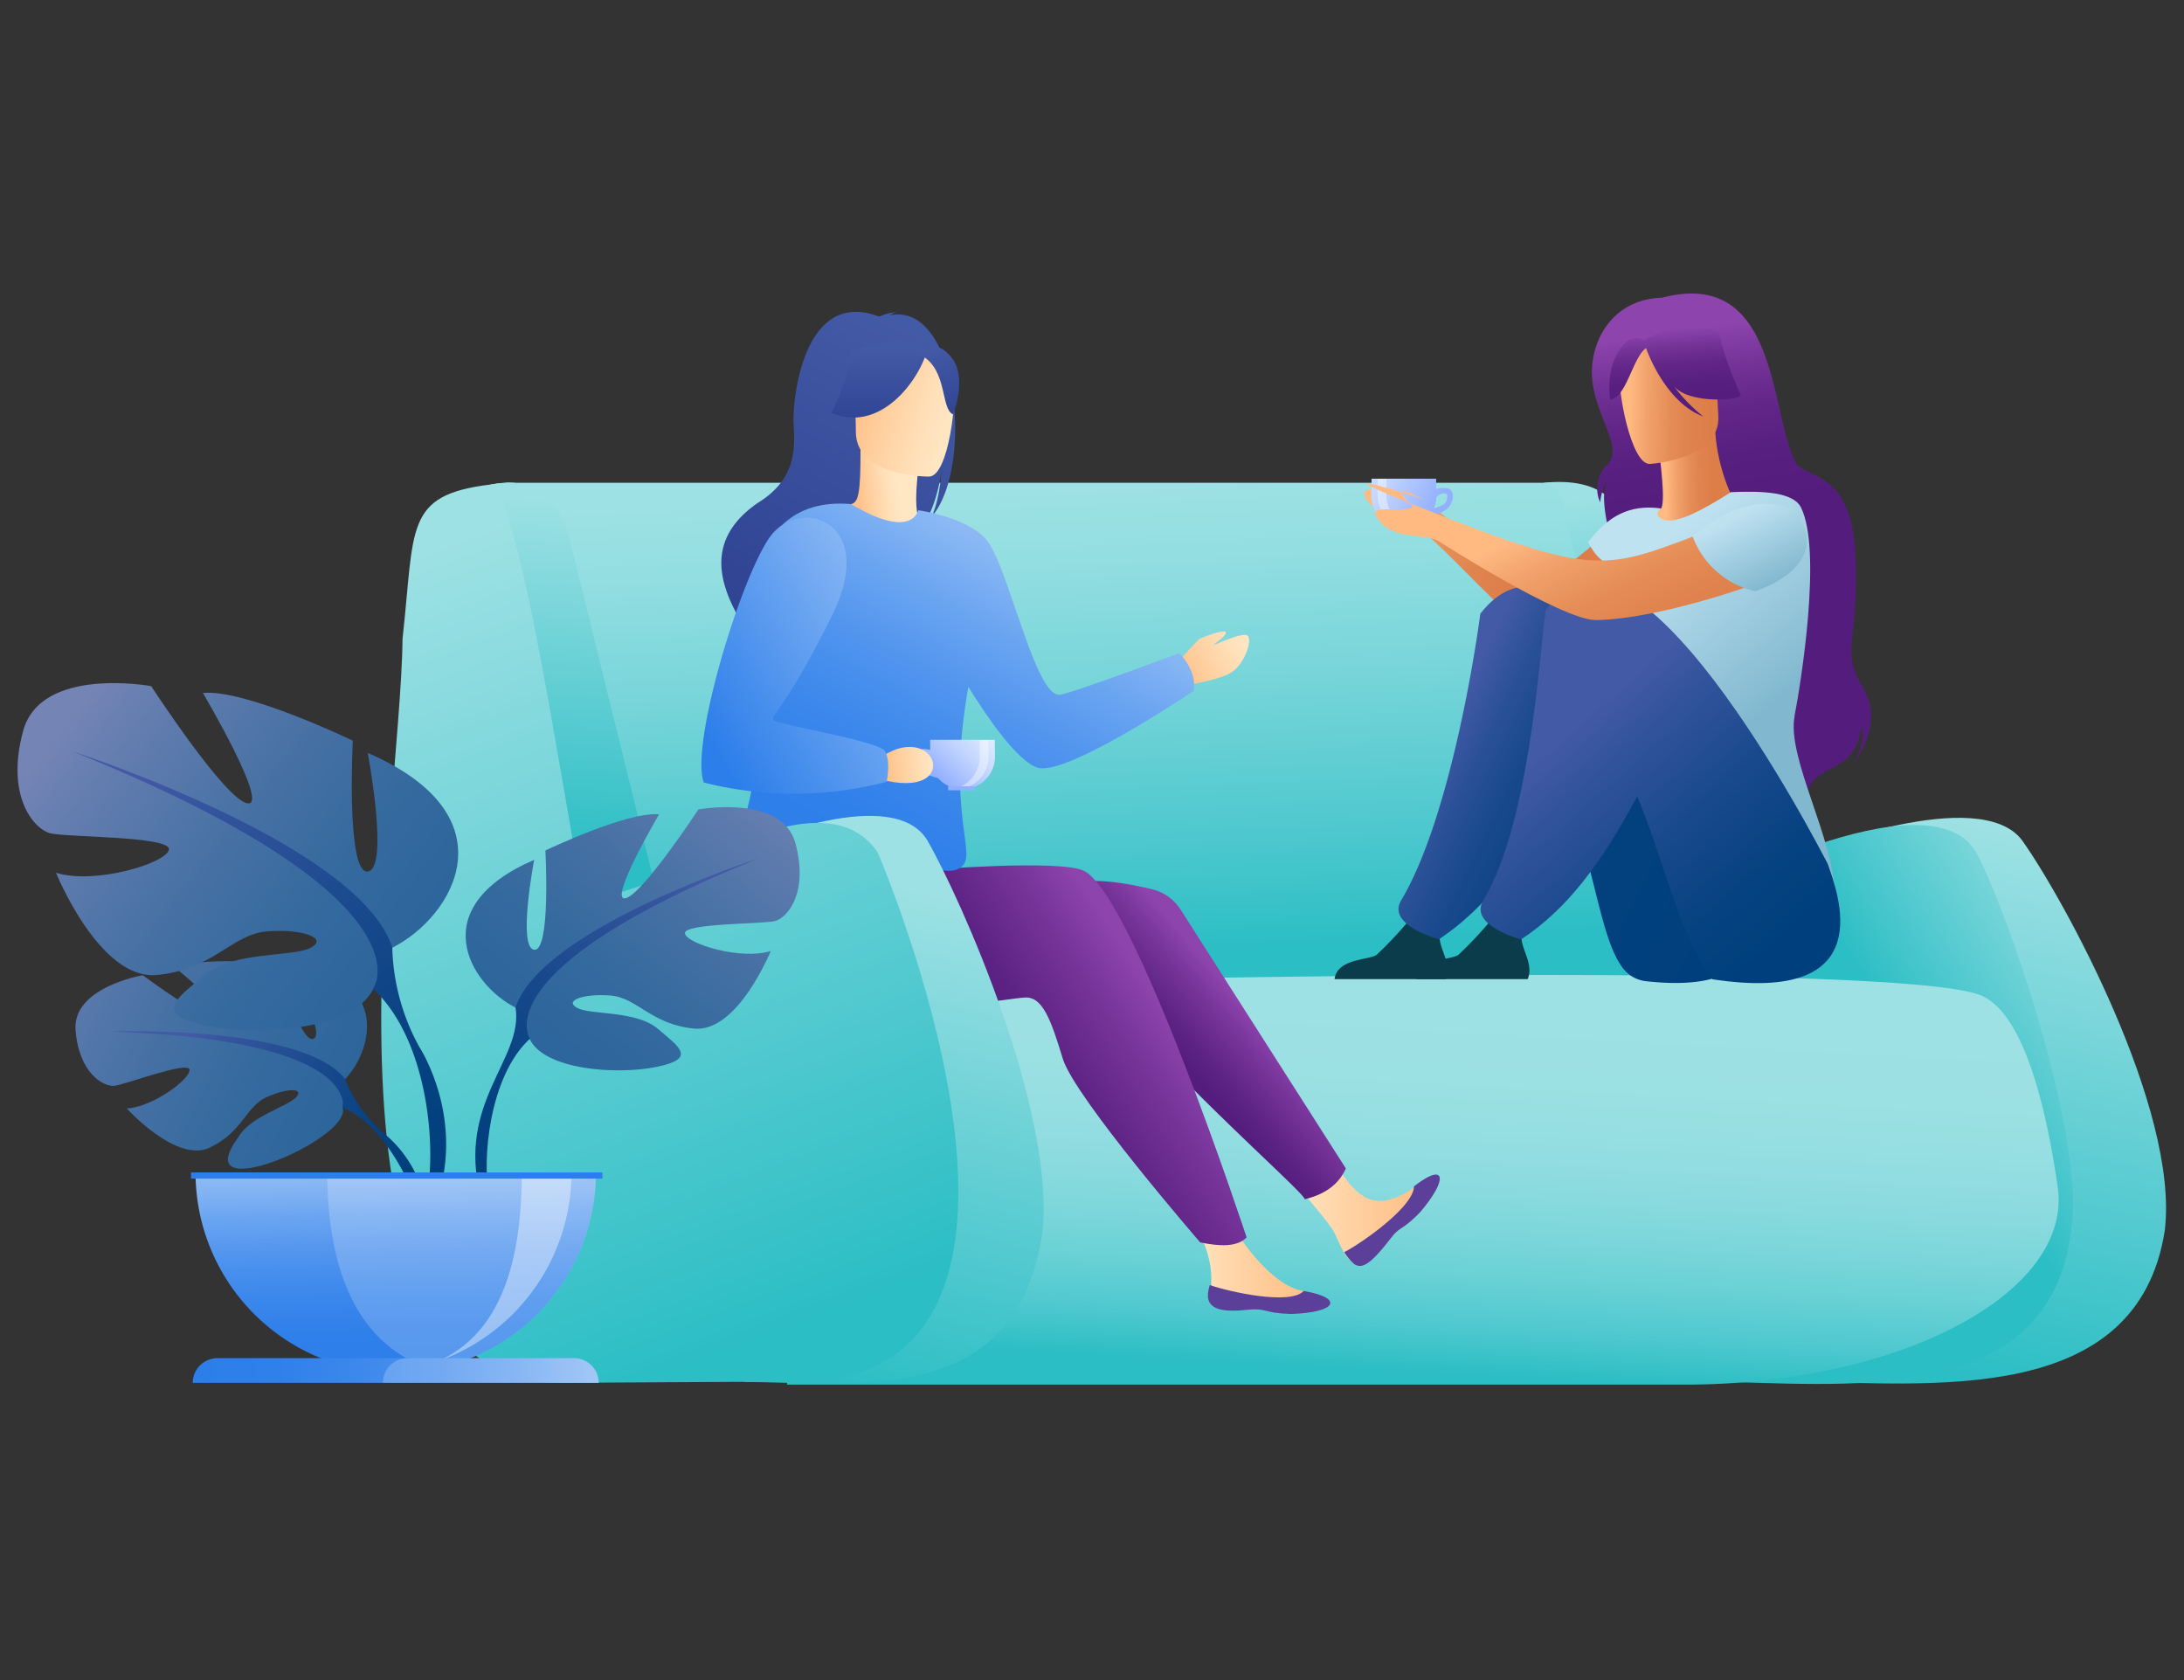 <svg xmlns="http://www.w3.org/2000/svg" xmlns:xlink="http://www.w3.org/1999/xlink" viewBox="0 0 390 300"><rect x="0" y="0" width="390" height="300" fill="#333333" stroke="none"/><defs><linearGradient id="a" x1="198.94" y1="85.67" x2="202.59" y2="169.81" gradientUnits="userSpaceOnUse"><stop offset="0" stop-color="#9ee1e4"/><stop offset=".16" stop-color="#93dee1"/><stop offset=".43" stop-color="#77d5d9"/><stop offset=".79" stop-color="#4ac7cd"/><stop offset="1" stop-color="#2cbec5"/></linearGradient><linearGradient id="b" x1="287.31" y1="87.8" x2="294.38" y2="136.25" gradientUnits="userSpaceOnUse"><stop offset="0" stop-color="#9ee1e4"/><stop offset="1" stop-color="#2cbec5"/></linearGradient><linearGradient id="c" x1="362.92" y1="148.68" x2="342.09" y2="244.1" xlink:href="#b"/><linearGradient id="d" x1="380.36" y1="168.09" x2="343.69" y2="191.64" xlink:href="#b"/><linearGradient id="e" x1="257.06" y1="175.46" x2="253.3" y2="245.18" gradientUnits="userSpaceOnUse"><stop offset="0" stop-color="#9ee1e4"/><stop offset=".25" stop-color="#9be0e3"/><stop offset=".43" stop-color="#92dde1"/><stop offset=".59" stop-color="#82d8dc"/><stop offset=".73" stop-color="#6cd2d6"/><stop offset=".87" stop-color="#50c9cf"/><stop offset=".99" stop-color="#2ebec5"/><stop offset="1" stop-color="#2cbec5"/></linearGradient><linearGradient id="f" x1="277.2" y1="99.17" x2="254.56" y2="80.17" gradientUnits="userSpaceOnUse"><stop offset="0" stop-color="#dd7e49"/><stop offset=".26" stop-color="#df824d"/><stop offset=".52" stop-color="#e68e58"/><stop offset=".77" stop-color="#f1a16b"/><stop offset="1" stop-color="#ffba82"/></linearGradient><linearGradient id="g" x1="256.24" y1="91.39" x2="235.22" y2="81.8" gradientUnits="userSpaceOnUse"><stop offset="0" stop-color="#93afff"/><stop offset=".43" stop-color="#c0d4ff"/><stop offset=".8" stop-color="#dfedff"/><stop offset="1" stop-color="#ebf7ff"/></linearGradient><linearGradient id="h" x1="308.02" y1="91.14" x2="303.06" y2="58.58" gradientUnits="userSpaceOnUse"><stop offset="0" stop-color="#541d7d"/><stop offset=".29" stop-color="#571f80"/><stop offset=".54" stop-color="#622688"/><stop offset=".76" stop-color="#733297"/><stop offset=".98" stop-color="#8b42ab"/><stop offset="1" stop-color="#8e44ad"/></linearGradient><linearGradient id="i" x1="306.11" y1="86.08" x2="297.44" y2="86.24" xlink:href="#f"/><linearGradient id="j" x1="305.52" y1="71.95" x2="290.94" y2="71.73" xlink:href="#f"/><linearGradient id="k" x1="299.32" y1="72.35" x2="298.23" y2="58.81" xlink:href="#h"/><linearGradient id="l" x1="297.03" y1="96.29" x2="319.64" y2="123.56" gradientUnits="userSpaceOnUse"><stop offset="0" stop-color="#bfe2f1"/><stop offset="1" stop-color="#81b8cf"/></linearGradient><linearGradient id="m" x1="313.66" y1="159.87" x2="255.57" y2="131.1" gradientUnits="userSpaceOnUse"><stop offset="0" stop-color="#003f7d"/><stop offset=".39" stop-color="#02407e"/><stop offset=".58" stop-color="#0a4383"/><stop offset=".73" stop-color="#17488b"/><stop offset=".85" stop-color="#295096"/><stop offset=".96" stop-color="#4159a5"/><stop offset=".97" stop-color="#435aa6"/></linearGradient><linearGradient id="n" x1="312.37" y1="173" x2="277.34" y2="133.3" gradientUnits="userSpaceOnUse"><stop offset="0" stop-color="#003f7d"/><stop offset=".22" stop-color="#064281"/><stop offset=".51" stop-color="#18498c"/><stop offset=".85" stop-color="#34549d"/><stop offset="1" stop-color="#435aa6"/></linearGradient><linearGradient id="o" x1="296.5" y1="119.09" x2="281.87" y2="89.99" xlink:href="#f"/><linearGradient id="p" x1="310.53" y1="91.71" x2="316.92" y2="104.27" xlink:href="#l"/><linearGradient id="q" x1="222.75" y1="113.97" x2="211.2" y2="120.25" gradientUnits="userSpaceOnUse"><stop offset="0" stop-color="#ffe7c4"/><stop offset=".28" stop-color="#ffdfb8"/><stop offset=".79" stop-color="#ffcb99"/><stop offset="1" stop-color="#ffc28a"/></linearGradient><linearGradient id="r" x1="230.38" y1="214.97" x2="252.58" y2="214.97" gradientUnits="userSpaceOnUse"><stop offset="0" stop-color="#ffe7c4"/><stop offset=".29" stop-color="#ffd9af"/><stop offset=".74" stop-color="#ffc894"/><stop offset="1" stop-color="#ffc28a"/></linearGradient><linearGradient id="s" x1="212.25" y1="224.18" x2="232.81" y2="224.18" xlink:href="#r"/><linearGradient id="t" x1="210.34" y1="188.44" x2="223.75" y2="176.98" gradientUnits="userSpaceOnUse"><stop offset="0" stop-color="#541d7d"/><stop offset=".22" stop-color="#5e2485"/><stop offset=".59" stop-color="#78359b"/><stop offset=".84" stop-color="#8e44ad"/></linearGradient><linearGradient id="u" x1="184.5" y1="194.35" x2="207.55" y2="179.25" gradientUnits="userSpaceOnUse"><stop offset="0" stop-color="#541d7d"/><stop offset=".26" stop-color="#5e2485"/><stop offset=".7" stop-color="#78359b"/><stop offset="1" stop-color="#8e44ad"/></linearGradient><linearGradient id="v" x1="139.71" y1="106.53" x2="164.71" y2="60.06" gradientUnits="userSpaceOnUse"><stop offset="0" stop-color="#314594"/><stop offset="1" stop-color="#435aa6"/></linearGradient><linearGradient id="w" x1="153.32" y1="88.05" x2="160.28" y2="87.15" gradientUnits="userSpaceOnUse"><stop offset="0" stop-color="#ffc28a"/><stop offset=".24" stop-color="#ffcd9b"/><stop offset=".72" stop-color="#ffe0b9"/><stop offset="1" stop-color="#ffe7c4"/></linearGradient><linearGradient id="x" x1="154.03" y1="71.36" x2="170.4" y2="76.07" gradientUnits="userSpaceOnUse"><stop offset="0" stop-color="#ffc28a"/><stop offset=".31" stop-color="#ffd1a1"/><stop offset=".74" stop-color="#ffe1bb"/><stop offset="1" stop-color="#ffe7c4"/></linearGradient><linearGradient id="y" x1="156.95" y1="74.55" x2="157.03" y2="62.3" xlink:href="#v"/><linearGradient id="z" x1="170.89" y1="73.19" x2="166.85" y2="62.08" xlink:href="#v"/><linearGradient id="aa" x1="148.63" y1="158.76" x2="181.14" y2="99.25" gradientUnits="userSpaceOnUse"><stop offset="0" stop-color="#2c7eea"/><stop offset=".21" stop-color="#3080ea"/><stop offset=".41" stop-color="#3c88ec"/><stop offset=".61" stop-color="#5094ee"/><stop offset=".81" stop-color="#6ba5f1"/><stop offset="1" stop-color="#8cb9f4"/></linearGradient><linearGradient id="ab" x1="166.93" y1="158.9" x2="145.73" y2="247.05" xlink:href="#b"/><linearGradient id="ac" x1="80.01" y1="95.5" x2="134.27" y2="239.09" xlink:href="#b"/><linearGradient id="ad" x1="104.28" y1="89.1" x2="100.24" y2="152.32" xlink:href="#b"/><linearGradient id="ae" x1="61.49" y1="197.08" x2="-1.52" y2="167.38" gradientUnits="userSpaceOnUse"><stop offset="0" stop-color="#2d669c"/><stop offset=".21" stop-color="#33699e"/><stop offset=".49" stop-color="#4570a4"/><stop offset=".82" stop-color="#617cae"/><stop offset="1" stop-color="#7484b5"/></linearGradient><linearGradient id="af" x1="73.06" y1="210.39" x2="34.36" y2="183.81" xlink:href="#n"/><linearGradient id="ag" x1="96.73" y1="184.58" x2="138" y2="134.11" xlink:href="#ae"/><linearGradient id="ah" x1="81" y1="206.04" x2="124.4" y2="154.9" xlink:href="#n"/><linearGradient id="ai" x1="69.48" y1="173.13" x2="12.04" y2="128.48" xlink:href="#ae"/><linearGradient id="aj" x1="83.21" y1="206.22" x2="29.21" y2="134.55" xlink:href="#n"/><linearGradient id="ak" x1="71.46" y1="244.89" x2="70.67" y2="210.12" xlink:href="#aa"/><linearGradient id="al" x1="34.42" y1="244.72" x2="106.9" y2="244.72" xlink:href="#aa"/><linearGradient id="am" x1="167.49" y1="139.04" x2="177.75" y2="128.27" xlink:href="#g"/><linearGradient id="an" x1="167.46" y1="135.97" x2="158.18" y2="137.08" gradientUnits="userSpaceOnUse"><stop offset=".11" stop-color="#ffe7c4"/><stop offset=".71" stop-color="#ffcf9e"/><stop offset="1" stop-color="#ffc28a"/></linearGradient><linearGradient id="ao" x1="125.7" y1="130.98" x2="161.7" y2="108.89" gradientUnits="userSpaceOnUse"><stop offset="0" stop-color="#2c7eea"/><stop offset="1" stop-color="#8cb9f4"/></linearGradient><style>.ap,.h{fill:#fff}.h{opacity:.4}.o{fill:#0b3c4b}.v{fill:#5c3f98}.ap{opacity:.2}</style></defs><path d="M90.33 176.51v-90.3h188.56s37.84 87.06 36.48 90.3z" fill="url(#a)"/><path d="M295.34 161.45s-15-65.81-16.13-71.34a4.53 4.53 0 00-3.63-3.9c8.3-.8 13.45 1.6 16.23 9.94 3.64 13 10.35 36.89 17.15 61.25-.34 0-13.62 4-13.62 4z" fill="url(#b)"/><path d="M386.57 219.72c-4.95 31.76-42.44 27.17-66.08 27l2.45-94.65S353.41 140 361.05 150c7.25 10.13 28.13 48 25.52 69.71z" fill="url(#c)"/><path d="M301.92 160.71s43-23.57 51.16-8.17c4.33 8.17 16.24 40.78 17.12 61.25 0 36.67-35.84 33.64-61 33z" fill="url(#d)"/><path d="M354.31 233.88c-.54.36-1.1.72-1.67 1.06-7.09 4.33-16.35 7.76-26.92 9.89a127.8 127.8 0 01-25.91 2.41H140.54l7.5-71.18s190.58-5.44 206 1.81c7.14 3.37 11.16 18.63 13.4 34 1.2 8.19-3.87 15.88-13.1 22z" fill="url(#e)"/><path d="M287.26 94.92s-9.44 8.14-10.27 7.85c-11.62-4-22.94-13.64-22.94-13.64-4.11-6.44-2.68-1.34-8.58-1.62-5-.85 1.49 5.62 3.3 4.68 5.24-.92 21.5 21.66 27.61 21.58l25.26-12.31z" fill="url(#f)"/><path d="M258.88 87.38c.92.56.63 2.21-.23 3.23s-3.6 1.7-3.6 1.7a5.8 5.8 0 01-10.17-3.83l.05-3h11.53v1.84a3.82 3.82 0 012.38 0zm-.61 2.09c.37-1 .12-1.31-.29-1.38a1.68 1.68 0 00-1.49.78 5.57 5.57 0 01-.46 1.91c.64-.16 2-.57 2.24-1.31z" fill="url(#g)"/><path class="h" d="M246 86.22v2.26a5.83 5.83 0 005.81 5.81 5 5 0 00.78-.06 5.82 5.82 0 01-5-5.75v-2.26a5.85 5.85 0 010-.73h-1.56a5.84 5.84 0 000 .73z"/><path fill="#deeeff" d="M248.51 93.78h4.74v.71h-4.74z"/><path d="M296.79 53.16c21-5.49 19.18 20.92 24 29.69 2.91 2.91 9.94 1.67 10.56 16.77s-2.79 16.36 1.29 23.1-1.64 13.49-1.64 13.49 2.38-3.72 1.36-6.41c-1.09 8.77-8.19 6.24-9.68 11.76 0 0-32.12-16.46-32.16-28.13s-6.32-23.24-3.23-28.3a11.14 11.14 0 00-1.55 4.57 6 6 0 011.36-6.85c3.21-3.31-3.77-10.14-2.73-18.06.63-5.44 4.47-11.4 12.42-11.63z" fill="url(#h)"/><path d="M310.87 91c-1.37-1.05-4.12-7.19-4.57-13.81l-.57.15-9.55 2.66s.44 3 .65 5.9c.17 2.24.2 4.39-.23 4.91l-3.05.81-1.28 3.56z" fill="url(#i)"/><path d="M294.56 82.85s12.84-.71 12.28-8.7.71-13.46-7.51-13.35-9.6 3.28-10.05 6 1.93 16.02 5.28 16.05z" fill="url(#j)"/><path d="M289.34 62.32c1.81-2.54 3.34-2.12 4.23-1.46a15.29 15.29 0 0113.28-1.7 62 62 0 004 11.37c.14 1-10.12 1.77-12.3-2.08a29.87 29.87 0 005.6 5.92c-6.65-2.52-9.88-11.28-10.21-12.21-2.38 1.67-3.49 8.8-6.38 9.2 0 0-1-5.22 1.76-9z" fill="url(#k)"/><path d="M320.45 127.85c1.16-5.92 4.94-29.6 1.16-37.22-1.35-2.74-6.68-3-12.53-2.75-1.88 1.19-8.83 5.74-11.75 5-1.34-.33-1.85-1.27-.73-2.09-5.64-.78-9.47 1.39-13 6 0 0 2.07 4.8 5.84 4.29-5.06 9.76 34.07 72.85 38.13 58.76.14-9.84-8.58-24.46-7.1-32z" fill="url(#l)"/><path class="o" d="M238.31 174.83h19.9c1.41-3.58-2.77-6.61-.42-9.91a6.59 6.59 0 01-6.31-.41 68.8 68.8 0 01-5.67 6c-1.3.94-7.09.61-7.5 4.37z"/><path d="M311.78 154.25c-.61-3.65-29.85-67.51-47.44-44.64-1.2 9-5.88 37.33-14.13 51.16-2.66 4.45 6.71 6.95 6.75 6.94 8.63-5.7 16-15.4 22.05-28.51 5.82 15.68 6.68 27.9 10.59 33.4a6 6 0 004.27 2.6c27.13 3.06 18.27-16.38 17.91-20.95z" fill="url(#m)"/><path class="o" d="M252.92 174.83h19.89c1.41-3.57-2.76-6.61-.42-9.91a6.62 6.62 0 01-6.31-.41 70.22 70.22 0 01-5.66 6c-1.31.94-7.1.61-7.5 4.37z"/><path d="M326.38 154.25C324.14 150 291.17 86.09 276 109c-1.2 9-2.88 38-11.13 51.8-2.66 4.45 6.7 6.95 6.75 6.94 8.16-5.33 14.37-13.6 20.74-25.55 4.56 10.87 7.56 24.91 13.42 32.67 30.42 4.67 22.27-15.7 20.6-20.61z" fill="url(#n)"/><path d="M316.8 90.63c-29.73 9.82-26.2 14.32-58 2s-1.69-2.6-3.53-3.14-3.27-1.49-4.18-1.74c-1.94-.45.66 2.42 1.28 2.63-1 1.48-8.36-.59-6.54 1.88 2.45 4.36 8.19 2.88 10.91 4.27 0 0 22.18 14.26 28.28 14.19 12-.14 32.36-7.53 34.65-9s3.79-9.62-2.87-11.09z" fill="url(#o)"/><path d="M302.25 95.75a15.5 15.5 0 0011.2 9.82s14.32-4.42 7.19-14.17c0 0-7.05-5.24-18.39 4.35z" fill="url(#p)"/><path d="M209.53 119.27a63.8 63.8 0 014.65-5.19c3.12-1.34 7.44-2.54 2.49 1.06.25.11 5.4-2.45 6.15-1.59s-.43 4.43-2.41 6.14-7.91 2.43-8.29 2.67c-3.16 2-2.59-3.09-2.59-3.09z" fill="url(#q)"/><path d="M241.07 224.94c10.76-6.43 11.51-12.91 11.51-12.91-8.45 5.67-11 .54-16-7l-6.22 5.19s5.77 6.69 7.38 9c1.33 2 1.65 4.14 3.31 5.8z" fill="url(#r)"/><path class="v" d="M241.69 225.61a1.79 1.79 0 002 .23c1.5-.67 3.43-3.16 4.88-5s1.9-1.16 5-4.36c5.06-5.91 4.67-9.12-1.07-4.63-.07 3.62-9.13 10-12.45 11.74a8.75 8.75 0 001.65 2z"/><path d="M232.81 230.52c-5.58-.62-12.7-10.35-13.61-14l-6.95-.49c1.84 4.15 5.19 9.07 3.68 15.66 0 .04 15.53 1.91 16.88-1.17z" fill="url(#s)"/><path class="v" d="M222.71 233.88c3.65-.34 2.66.56 7.76.75 8.11-.24 9.75-2.8 2.34-4.11-2.43 2.59-13.27.16-16.77-1.05-1.41 4.19 1.6 4.98 6.67 4.41z"/><path d="M210.84 162.45l29.49 46.19c-1.3 2.94-3.87 4.68-7.39 5.51 1.56-.83-77.7-67.37-27.32-55.39a8.42 8.42 0 015.22 3.69z" fill="url(#t)"/><path d="M165.11 155.38s24.16-2 28.45.12c9 4.48 29.05 65.46 29.05 65.46-1.68 1.72-4.74 1.63-8.3.88 0 0-22.42-25.89-24.52-32.78s-3.58-11.09-6.73-10.94c-.85 0-8.75 1.13-8.75 1.13z" fill="url(#u)"/><path d="M166.34 92.3c.69-1.42 1.45-3.94 1.83-8.44-.06.45-.83 6.11-3 9.32-8.95 5.88-26.11 25.5-25.77 29.22-2.58-7-19.73-21.78-4.08-32.6 6.71-4.13 6.68-9.43 6.4-14s1.82-24.44 15.28-19.26a8.88 8.88 0 013.13-.81 2.65 2.65 0 00-1.19.56c12.22-2.45 15 27.26 7.41 36z" fill="url(#v)"/><path d="M164.63 93.48c.05 0-4.32 2.28-7.61 1.39C153.93 94 151.91 90 152 90c1.31-.26 1.68-2.06 1.66-9.79l10.54 2.09s-1.61 9.78.47 11.17z" fill="url(#w)"/><path d="M166 85.1s-13.16.22-13.17-8-1.72-13.69 6.69-14.18 10 2.65 10.71 5.38-.8 16.52-4.23 16.79z" fill="url(#x)"/><path d="M165.52 62.73c-1.66 5.58-8.47 14.61-17.07 11A37.91 37.91 0 00152 62.88s10.84-4.73 13.56-.15z" fill="url(#y)"/><path d="M164.63 63.51c4.6 2.65 3.33 9.5 5.55 10.48 0 0 2.72-6.54-.33-10.24-3.24-3.92-5.22-.24-5.22-.24z" fill="url(#z)"/><path d="M135.31 128.9c-3-13-4.65-40.71 16.65-38.89 11 6.55 12 1.1 12 1.1s10 1.33 12.86 6.22c3.93 6.75 8.21 27 12.41 26.73 1.92-.14 21.33-7.43 21.33-7.43s3.23 3 2.61 6.74c0-.05-22 14.88-27.66 13.76-3.7-.87-9.48-9.45-12.59-14.49-4 22.51 1.59 29.7-1.15 32.07-2.89 2.51-6.66-2.14-15.74 1.8-43.71 15.57-19.6-.95-20.75-27.61z" fill="url(#aa)"/><path d="M186.07 220.59c-4.78 30.17-31.51 26.42-53.28 26.16l2-96.23s24.6-10.52 30.77-.52c5.95 10.3 23.21 49 20.51 70.58z" fill="url(#ab)"/><path d="M100.56 246.92c-47.56.37-28.93-101.65-28.68-132.86 2.23-19.92.25-25.66 15.71-27.54 7.55-1.38 11.68 1.65 14.11 9.67 8.59 34.89 15 61.2 15.08 61.42 10.53-5 31.53-17.91 40-5.32 7.41 17.88 33.33 90-10.61 94.38z" fill="url(#ac)"/><path d="M104.81 161.45c-1.92-1.59-11-72.06-17.23-74.93 7.55-1.34 11.7 1.62 14.13 9.63 3.19 13 9.09 36.89 15.07 61.25-.31 0-12 4-12 4z" fill="url(#ad)"/><path d="M61.64 192.69C67 187 69.42 173.8 51.35 172.78c0 0 6.9 11.55 4.66 12.7s-6.75-13.43-6.75-13.43-13.57-1.32-17.93.78c0 0 11.6 9.5 9.16 10.06s-15-8.75-15-8.75-12.64 2.15-12 9.85 5 10.09 6.94 9.89S33.6 189.4 33.84 191s-6.5 6.69-11.21 6.93c0 0 8.9 9.82 14.82 7s6.42-7.32 10.12-9 6.84-1.68 5.31 0-8.2 3.39-10.31 7.12c-9.46 12.89 20.17.45 18.64-5.21z" fill="url(#ae)"/><path d="M75 217.58l1.33-.12a21.51 21.51 0 00-7.88-15.18 24.78 24.78 0 01-6.82-9.59c-7.59-9.81-41.89-8.49-41.89-8.49 44.78 1.47 41.45 13.62 41.45 13.62 7.54 2.82 13.42 15.39 13.81 19.76z" fill="url(#af)"/><path d="M92.07 179.93c-8.3-4.22-16.39-17.87 3.32-26.4 0 0-3 15.69 0 16.06s2-17.72 2-17.72 14.58-7 20.3-6.46c0 0-9 15.32-6.09 15s13.11-15.87 13.11-15.87 15-2.77 17.35 6.09-1.48 13.29-3.69 13.84-16.43.37-16.06 2.22 10 4.8 15.32 3.13c0 0-5.91 14.59-13.66 13.85s-10.15-5.54-15-5.91-8.31.93-5.9 2.22 10.51.42 14.39 3.72 7 5.32-.18 6.8-20.12.55-22.71-5z" fill="url(#ag)"/><path d="M135.26 153.35S96.5 165.9 92.07 179.93c1.42 9.2-10.55 16.82-6.26 33.6l1.54-.42c-1.27-5.61-.08-20.94 7.3-27.65 0 0-8.65-12.18 40.61-32.11z" fill="url(#ah)"/><path d="M70.05 169.23c11-5.55 21.59-23.54-4.38-34.79 0 0 3.89 20.68 0 21.17S63 132.25 63 132.25s-19.23-9.25-26.77-8.51c0 0 11.92 20.19 8 19.71S27 122.52 27 122.52s-19.7-3.65-22.87 8S6.06 148.07 9 148.8s21.65.49 21.17 2.92S17 158 10 155.85c0 0 7.79 19.22 18 18.25s13.38-7.3 19.7-7.79 11 1.22 7.79 2.92-13.87.56-19 4.9-9.24 7 .25 9 26.51.73 29.92-6.57z" fill="url(#ai)"/><path d="M74.91 187a38.75 38.75 0 01-4.86-17.77c-5.84-18.49-56.94-35-56.94-35 65 26.28 53.53 42.33 53.53 42.33 10 9.42 11.19 28.65 9.63 36.45l2 .55C82.79 199 74.91 187 74.91 187z" fill="url(#aj)"/><path d="M34.92 209.37a35.74 35.74 0 0071.48 0z" fill="url(#ak)"/><path class="ap" d="M58.45 209.37c0 13.39 3.2 27 14.11 33.15l9.87.61a35.75 35.75 0 0024-33.76z"/><path class="h" d="M70.66 245.11c1.46.18-5.86 0-4.35 0a35.74 35.74 0 0035.74-35.74h-8.88c0 18.23-4.86 33.55-22.51 35.74z"/><path d="M34.42 246.93h72.48a4.4 4.4 0 00-4.41-4.41H38.83a4.41 4.41 0 00-4.41 4.41z" fill="url(#al)"/><path class="ap" d="M68.38 246.93h38.52a4.4 4.4 0 00-4.41-4.41h-29.7a4.4 4.4 0 00-4.41 4.41z"/><path fill="#2c7eea" d="M34.11 209.36h73.47v1.1H34.11z"/><path d="M163.68 134c-.91.56-.63 2.22.23 3.24s3.6 1.7 3.6 1.7a5.81 5.81 0 0010.17-3.84l-.05-3H166.1v1.84a3.82 3.82 0 00-2.38 0z" fill="url(#am)"/><path class="h" d="M176.54 135.11a5.83 5.83 0 01-5.81 5.81 6.81 6.81 0 01-.78 0 5.84 5.84 0 005-5.76v-3h1.56z"/><path fill="#93afff" d="M169.31 140.41h4.74v.71h-4.74z"/><path d="M157.55 135.05c10.21-6.69 14.63 9.06-2 3.62z" fill="url(#an)"/><path d="M137.51 95.85c-5.23 7.29-14.31 37.07-11.84 43.88a65.46 65.46 0 0032.66-.14s.79-3.69-.31-5.48-19-4.68-19.82-5.51 1.85-1.51 10.32-18.58-5.67-21.5-11.01-14.17z" fill="url(#ao)"/></svg>
